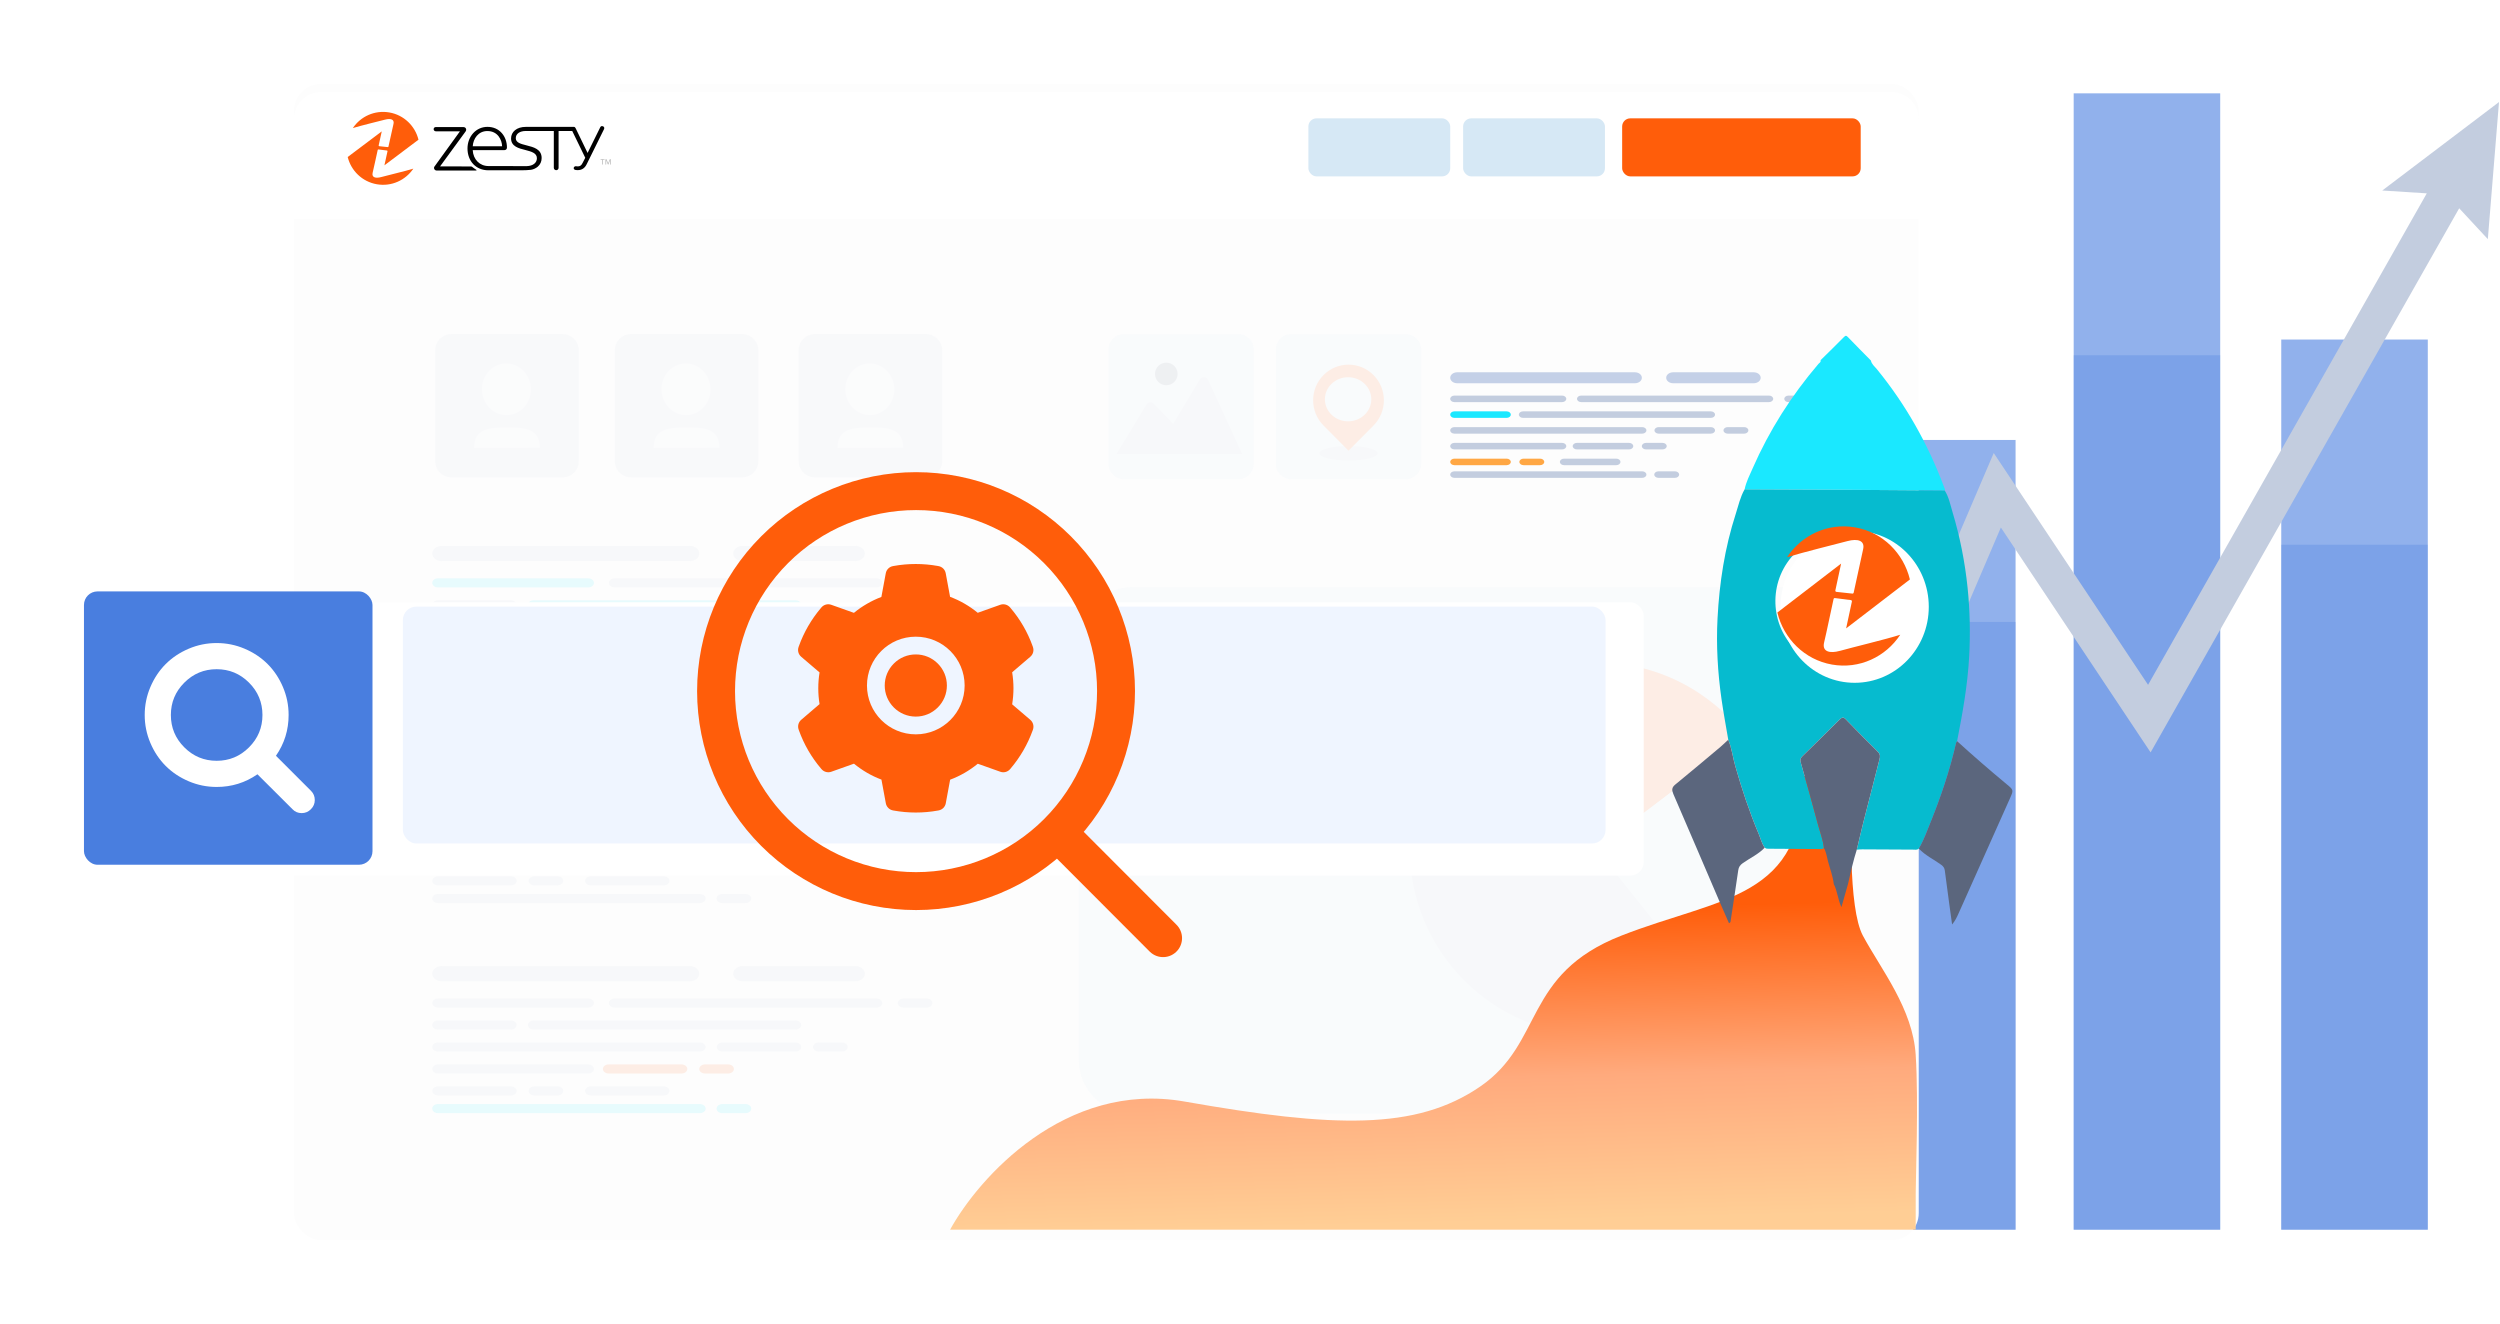 <svg width="923" height="489" viewBox="0 0 923 489" fill="none" xmlns="http://www.w3.org/2000/svg">
<path opacity="0.6" d="M819.701 34.461H765.6V454H819.701V34.461Z" fill="#497EDF"/>
<path opacity="0.6" d="M744.148 162.431H690.047V454H744.148V162.431Z" fill="#497EDF"/>
<path opacity="0.6" d="M896.341 125.357H842.24V454H896.341V125.357Z" fill="#497EDF"/>
<path opacity="0.6" d="M668.593 112.434H614.492V454H668.593V112.434Z" fill="#497EDF"/>
<path opacity="0.6" d="M593.04 213.707H538.939V453.999H593.04V213.707Z" fill="#497EDF"/>
<g style="mix-blend-mode:multiply" opacity="0.3">
<path d="M819.699 131.153H765.598V453.999H819.699V131.153Z" fill="#497EDF"/>
</g>
<g style="mix-blend-mode:multiply" opacity="0.3">
<path d="M744.148 229.629H690.047V453.999H744.148V229.629Z" fill="#497EDF"/>
</g>
<g style="mix-blend-mode:multiply" opacity="0.3">
<path d="M896.339 201.101H842.238V454H896.339V201.101Z" fill="#497EDF"/>
</g>
<g style="mix-blend-mode:multiply" opacity="0.3">
<path d="M668.593 191.155H614.492V454H668.593V191.155Z" fill="#497EDF"/>
</g>
<g style="mix-blend-mode:multiply" opacity="0.3">
<path d="M593.04 269.087H538.939V454H593.04V269.087Z" fill="#497EDF"/>
</g>
<path d="M922.633 37.671L879.525 70.337L895.969 71.386L793.064 252.842L736.085 167.256L655.484 355.617L603.638 281.842L539.021 373.355L543.087 389.735L603.611 304.432L658.413 382.418L738.72 194.747L794.003 277.788L907.931 76.896L918.508 88.293L922.633 37.671Z" fill="#C3CDDF"/>
<g filter="url(#filter0_d_260_21192)">
<rect x="104.535" y="27" width="599.862" height="426.886" rx="10" fill="#FDFDFD"/>
<path d="M599.617 133.45H533.981C532.568 133.45 531.424 134.355 531.424 135.472C531.424 136.589 532.568 137.494 533.981 137.494H599.617C601.03 137.494 602.174 136.589 602.174 135.472C602.174 134.355 601.03 133.45 599.617 133.45Z" fill="#C4D0E7"/>
<path d="M572.743 142.05H532.946C532.105 142.05 531.424 142.588 531.424 143.254C531.424 143.919 532.105 144.457 532.946 144.457H572.743C573.585 144.457 574.266 143.919 574.266 143.254C574.266 142.588 573.585 142.05 572.743 142.05Z" fill="#C3CDDF"/>
<path d="M572.743 159.514H532.946C532.105 159.514 531.424 160.052 531.424 160.718C531.424 161.383 532.105 161.921 532.946 161.921H572.743C573.585 161.921 574.266 161.383 574.266 160.718C574.266 160.052 573.585 159.514 572.743 159.514Z" fill="#C3CDDF"/>
<path d="M552.26 147.873H532.95C532.108 147.873 531.428 148.411 531.428 149.076C531.428 149.741 532.108 150.279 532.95 150.279H552.26C553.102 150.279 553.782 149.741 553.782 149.076C553.782 148.411 553.102 147.873 552.26 147.873Z" fill="#1AE8FF"/>
<path d="M627.666 153.691H608.356C607.515 153.691 606.834 154.23 606.834 154.895C606.834 155.56 607.515 156.098 608.356 156.098H627.666C628.508 156.098 629.188 155.56 629.188 154.895C629.188 154.23 628.508 153.691 627.666 153.691Z" fill="#C3CDDF"/>
<path d="M597.475 159.514H578.165C577.323 159.514 576.643 160.052 576.643 160.718C576.643 161.383 577.323 161.921 578.165 161.921H597.475C598.316 161.921 598.997 161.383 598.997 160.718C598.997 160.052 598.316 159.514 597.475 159.514Z" fill="#C3CDDF"/>
<path d="M592.748 165.333H573.438C572.597 165.333 571.916 165.871 571.916 166.536C571.916 167.202 572.597 167.74 573.438 167.74H592.748C593.59 167.74 594.27 167.202 594.27 166.536C594.27 165.871 593.59 165.333 592.748 165.333Z" fill="#C3CDDF"/>
<path d="M649.143 142.05H579.758C578.917 142.05 578.236 142.588 578.236 143.254C578.236 143.919 578.917 144.457 579.758 144.457H649.143C649.984 144.457 650.665 143.919 650.665 143.254C650.665 142.588 649.984 142.05 649.143 142.05Z" fill="#C3CDDF"/>
<path d="M602.33 153.691H532.946C532.105 153.691 531.424 154.23 531.424 154.895C531.424 155.56 532.105 156.098 532.946 156.098H602.33C603.172 156.098 603.852 155.56 603.852 154.895C603.852 154.23 603.172 153.691 602.33 153.691Z" fill="#C3CDDF"/>
<path d="M627.668 147.873H558.284C557.442 147.873 556.762 148.411 556.762 149.076C556.762 149.741 557.442 150.279 558.284 150.279H627.668C628.51 150.279 629.19 149.741 629.19 149.076C629.19 148.411 628.51 147.873 627.668 147.873Z" fill="#C3CDDF"/>
<path d="M662.422 142.05H656.286C655.444 142.05 654.764 142.588 654.764 143.254C654.764 143.919 655.444 144.457 656.286 144.457H662.422C663.263 144.457 663.944 143.919 663.944 143.254C663.944 142.588 663.263 142.05 662.422 142.05Z" fill="#C3CDDF"/>
<path d="M639.972 153.691H633.837C632.995 153.691 632.314 154.23 632.314 154.895C632.314 155.56 632.995 156.098 633.837 156.098H639.972C640.814 156.098 641.495 155.56 641.495 154.895C641.495 154.23 640.814 153.691 639.972 153.691Z" fill="#C3CDDF"/>
<path d="M602.33 170.016H532.946C532.105 170.016 531.424 170.554 531.424 171.219C531.424 171.884 532.105 172.422 532.946 172.422H602.33C603.172 172.422 603.852 171.884 603.852 171.219C603.852 170.554 603.172 170.016 602.33 170.016Z" fill="#C3CDDF"/>
<path d="M614.416 170.016H608.28C607.439 170.016 606.758 170.554 606.758 171.219C606.758 171.884 607.439 172.422 608.28 172.422H614.416C615.257 172.422 615.938 171.884 615.938 171.219C615.938 170.554 615.257 170.016 614.416 170.016Z" fill="#C3CDDF"/>
<path d="M609.828 159.514H603.692C602.851 159.514 602.17 160.052 602.17 160.718C602.17 161.383 602.851 161.921 603.692 161.921H609.828C610.669 161.921 611.35 161.383 611.35 160.718C611.35 160.052 610.669 159.514 609.828 159.514Z" fill="#C3CDDF"/>
<path d="M552.26 165.333H532.95C532.108 165.333 531.428 165.871 531.428 166.536C531.428 167.202 532.108 167.74 532.95 167.74H552.26C553.102 167.74 553.782 167.202 553.782 166.536C553.782 165.871 553.102 165.333 552.26 165.333Z" fill="#FFA744"/>
<path d="M564.613 165.333H558.477C557.636 165.333 556.955 165.871 556.955 166.536C556.955 167.202 557.636 167.74 558.477 167.74H564.613C565.454 167.74 566.135 167.202 566.135 166.536C566.135 165.871 565.454 165.333 564.613 165.333Z" fill="#FFA744"/>
<path d="M643.489 133.45H613.718C612.304 133.45 611.16 134.355 611.16 135.472C611.16 136.589 612.304 137.494 613.718 137.494H643.489C644.902 137.494 646.046 136.589 646.046 135.472C646.046 134.355 644.902 133.45 643.489 133.45Z" fill="#C4D0E7"/>
<path d="M157.712 55.495C157.671 55.476 157.376 55.285 157.115 55.099C156.869 54.923 156.656 54.751 156.652 54.748C156.507 54.636 156.41 54.647 156.376 54.647C155.999 54.647 154.029 54.632 153.752 54.632H148.348C148.348 54.632 148.329 54.617 148.337 54.606L154.973 45.523C155.044 45.404 155.103 45.243 155.103 45.105C155.103 44.709 154.801 44.429 154.428 44.429H147.183C146.978 44.429 146.784 44.556 146.698 44.754C146.542 45.105 146.825 45.523 147.213 45.523H153.454C153.454 45.523 153.472 45.538 153.465 45.55L146.896 54.632C146.81 54.74 146.765 54.845 146.758 54.99C146.739 55.383 147.06 55.704 147.452 55.704H157.671C157.787 55.704 157.821 55.547 157.716 55.495H157.712Z" fill="black"/>
<path d="M190.335 44.164C190.085 44.164 189.913 44.354 189.839 44.552L186.591 51.135L183.501 44.743C183.419 44.567 183.292 44.406 183.098 44.373C183.098 44.373 183.083 44.373 183.109 44.373H170.576C169.423 44.373 168.449 44.672 167.754 45.243C167.101 45.781 166.743 46.536 166.743 47.365C166.743 49.454 168.721 49.939 170.464 50.373L170.516 50.388C171.957 50.765 173.446 51.154 173.446 52.495C173.446 53.709 172.42 54.505 170.819 54.553C168.255 54.546 161.85 54.535 160.898 54.535C158.614 54.535 156.934 52.842 156.796 50.41H164.944C165.403 50.41 165.675 50.152 165.675 49.723C165.675 48.307 165.213 46.992 164.369 46.017C163.44 44.941 162.141 44.369 160.614 44.369C159.189 44.369 157.871 44.952 156.912 46.013C155.964 47.059 155.441 48.471 155.441 49.988C155.441 51.583 155.979 53.025 156.953 54.049C157.927 55.069 159.297 55.629 160.812 55.629L169.99 55.618C169.99 55.618 171.244 55.607 171.894 55.51C172.539 55.416 173.2 55.091 173.663 54.699C174.323 54.135 174.674 53.358 174.674 52.454C174.674 50.16 172.614 49.637 170.796 49.177L170.71 49.155C169.24 48.781 167.967 48.46 167.967 47.302C167.967 46.144 169.016 45.438 170.576 45.438H177.832V54.987C177.832 55.334 178.115 55.611 178.462 55.607C178.802 55.603 179.071 55.327 179.071 54.987V45.434H182.609L185.987 52.386L185.296 53.731C184.938 54.475 184.546 54.624 184.024 54.624C183.882 54.624 183.781 54.606 183.703 54.594C183.647 54.587 183.602 54.576 183.557 54.576C183.244 54.576 182.986 54.796 182.986 55.069C182.986 55.319 183.203 55.521 183.512 55.558C183.68 55.573 183.856 55.592 184.027 55.592C185.155 55.592 185.897 55.028 186.375 54.027L190.858 44.963V44.956C190.899 44.855 190.925 44.791 190.925 44.709C190.925 44.403 190.682 44.175 190.335 44.175V44.164ZM160.599 45.453C163.339 45.453 164.377 47.795 164.418 49.401H156.804C156.919 47.429 158.252 45.453 160.599 45.453V45.453Z" fill="black"/>
<path d="M190.385 54.08V52.91H190.012C189.971 52.91 189.934 52.873 189.934 52.832C189.934 52.791 189.971 52.753 190.012 52.753H190.938C190.979 52.753 191.016 52.791 191.016 52.832C191.016 52.873 190.979 52.91 190.938 52.91H190.561V54.08C190.561 54.124 190.523 54.166 190.475 54.166C190.426 54.166 190.385 54.124 190.385 54.08Z" fill="#B3B3B3"/>
<path d="M192.436 54.079V52.988L191.97 54.128C191.962 54.15 191.944 54.165 191.921 54.165C191.899 54.165 191.88 54.154 191.873 54.128L191.41 52.988V54.079C191.41 54.124 191.369 54.165 191.324 54.165C191.272 54.165 191.234 54.124 191.234 54.079V52.891C191.234 52.813 191.298 52.746 191.38 52.746C191.443 52.746 191.496 52.783 191.518 52.839L191.921 53.829L192.324 52.839C192.347 52.783 192.399 52.746 192.462 52.746C192.544 52.746 192.608 52.813 192.608 52.891V54.079C192.608 54.124 192.571 54.165 192.518 54.165C192.474 54.165 192.432 54.124 192.432 54.079H192.436Z" fill="#B3B3B3"/>
<path d="M133.023 57.397C131.683 57.77 130.522 57.542 130.847 56.25C131.168 54.957 131.948 51.255 132.157 50.354C132.175 50.269 132.261 50.212 132.351 50.227L134.564 50.504C134.654 50.519 134.713 50.608 134.695 50.698L133.896 54.344L142.73 47.698C141.861 44.16 138.983 41.291 135.165 40.63C131.373 39.972 127.715 41.676 125.704 44.683C127.663 44.07 132.47 42.908 134.075 42.49C135.527 42.113 136.52 42.423 136.251 43.596C135.956 44.896 135.15 48.591 134.941 49.491C134.922 49.577 134.837 49.633 134.747 49.618L132.534 49.383C132.444 49.368 132.384 49.278 132.403 49.189L133.202 45.542L124.371 52.189C125.237 55.727 128.118 58.596 131.933 59.257C135.725 59.915 139.379 58.211 141.394 55.208C139.495 55.809 134.639 56.949 133.023 57.401V57.397Z" fill="#FF5D0A"/>
<g filter="url(#filter1_d_260_21192)">
<path d="M104.535 37C104.535 31.477 109.012 27 114.535 27H694.398C699.92 27 704.398 31.477 704.398 37V73.815H104.535V37Z" fill="white"/>
</g>
<rect x="479.053" y="39.695" width="52.369" height="21.424" rx="3" fill="#D6E8F5"/>
<rect x="536.182" y="39.695" width="52.369" height="21.424" rx="3" fill="#D6E8F5"/>
<rect x="594.898" y="39.695" width="88.075" height="21.424" rx="3" fill="#FF5D0A"/>
<path d="M171.832 58.674C171.773 58.648 171.354 58.376 170.982 58.111C170.631 57.861 170.328 57.616 170.323 57.611C170.116 57.451 169.978 57.467 169.93 57.467C169.393 57.467 166.588 57.446 166.195 57.446H158.503C158.503 57.446 158.476 57.425 158.487 57.408L167.932 44.481C168.033 44.311 168.118 44.082 168.118 43.885C168.118 43.322 167.688 42.923 167.157 42.923H156.845C156.553 42.923 156.277 43.104 156.154 43.386C155.931 43.885 156.335 44.481 156.888 44.481H165.77C165.77 44.481 165.797 44.502 165.786 44.518L156.436 57.446C156.314 57.6 156.25 57.749 156.239 57.956C156.213 58.515 156.67 58.972 157.228 58.972H171.773C171.938 58.972 171.986 58.749 171.837 58.674H171.832Z" fill="black"/>
<path d="M218.265 42.545C217.909 42.545 217.665 42.817 217.558 43.099L212.936 52.468L208.538 43.37C208.421 43.12 208.24 42.891 207.964 42.843C207.964 42.843 207.943 42.843 207.98 42.843H190.14C188.499 42.843 187.112 43.269 186.124 44.082C185.194 44.848 184.684 45.922 184.684 47.103C184.684 50.075 187.5 50.767 189.981 51.384L190.055 51.405C192.106 51.942 194.226 52.495 194.226 54.404C194.226 56.132 192.765 57.265 190.486 57.334C186.836 57.324 177.719 57.308 176.365 57.308C173.113 57.308 170.723 54.899 170.526 51.437H182.123C182.777 51.437 183.165 51.07 183.165 50.458C183.165 48.443 182.506 46.571 181.305 45.183C179.983 43.651 178.134 42.838 175.961 42.838C173.931 42.838 172.056 43.667 170.691 45.178C169.341 46.667 168.598 48.677 168.598 50.836C168.598 53.107 169.363 55.159 170.749 56.616C172.136 58.068 174.086 58.866 176.242 58.866L189.306 58.85C189.306 58.85 191.091 58.834 192.016 58.696C192.935 58.563 193.875 58.1 194.534 57.542C195.474 56.739 195.973 55.633 195.973 54.346C195.973 51.081 193.041 50.336 190.454 49.682L190.331 49.65C188.238 49.118 186.427 48.661 186.427 47.012C186.427 45.364 187.92 44.359 190.14 44.359H200.468V57.951C200.468 58.446 200.872 58.839 201.366 58.834C201.849 58.828 202.232 58.435 202.232 57.951V44.353H207.268L212.076 54.25L211.093 56.164C210.583 57.222 210.025 57.435 209.281 57.435C209.08 57.435 208.936 57.409 208.825 57.393C208.745 57.382 208.681 57.366 208.617 57.366C208.171 57.366 207.805 57.68 207.805 58.068C207.805 58.424 208.113 58.712 208.554 58.765C208.793 58.786 209.042 58.813 209.287 58.813C210.891 58.813 211.948 58.01 212.628 56.584L219.009 43.683V43.673C219.067 43.529 219.104 43.439 219.104 43.322C219.104 42.886 218.759 42.561 218.265 42.561V42.545ZM175.94 44.38C179.839 44.38 181.316 47.714 181.374 50.001H170.537C170.701 47.193 172.598 44.38 175.94 44.38V44.38Z" fill="black"/>
<path d="M218.334 56.659V54.995H217.803C217.745 54.995 217.691 54.942 217.691 54.883C217.691 54.825 217.745 54.772 217.803 54.772H219.12C219.179 54.772 219.232 54.825 219.232 54.883C219.232 54.942 219.179 54.995 219.12 54.995H218.584V56.659C218.584 56.723 218.531 56.782 218.462 56.782C218.393 56.782 218.334 56.723 218.334 56.659Z" fill="#B3B3B3"/>
<path d="M221.256 56.659V55.106L220.592 56.728C220.581 56.76 220.554 56.781 220.522 56.781C220.491 56.781 220.464 56.765 220.453 56.728L219.795 55.106V56.659C219.795 56.722 219.736 56.781 219.672 56.781C219.598 56.781 219.545 56.722 219.545 56.659V54.968C219.545 54.856 219.635 54.76 219.752 54.76C219.842 54.76 219.917 54.813 219.949 54.893L220.522 56.302L221.096 54.893C221.128 54.813 221.202 54.76 221.293 54.76C221.41 54.76 221.5 54.856 221.5 54.968V56.659C221.5 56.722 221.447 56.781 221.372 56.781C221.309 56.781 221.25 56.722 221.25 56.659H221.256Z" fill="#B3B3B3"/>
<path d="M136.686 61.381C134.778 61.913 133.126 61.588 133.588 59.748C134.045 57.908 135.156 52.639 135.453 51.357C135.48 51.235 135.602 51.155 135.729 51.176L138.88 51.57C139.007 51.591 139.092 51.718 139.066 51.846L137.929 57.036L150.504 47.576C149.266 42.54 145.17 38.456 139.735 37.515C134.338 36.579 129.131 39.004 126.268 43.285C129.057 42.412 135.899 40.758 138.184 40.163C140.25 39.626 141.664 40.067 141.281 41.737C140.861 43.588 139.714 48.847 139.416 50.129C139.39 50.251 139.268 50.331 139.14 50.309L135.99 49.974C135.862 49.953 135.777 49.825 135.804 49.698L136.941 44.508L124.371 53.968C125.604 59.004 129.705 63.088 135.134 64.029C140.532 64.965 145.733 62.54 148.602 58.265C145.898 59.121 138.986 60.743 136.686 61.386V61.381Z" fill="#FF5D0A"/>
<g opacity="0.1">
<path d="M414.191 212.745H652.994C663.96 212.745 672.873 221.651 672.873 232.61V387.313C672.873 398.272 663.96 407.179 652.994 407.179H414.191C403.225 407.179 394.312 398.272 394.312 387.313V232.61C394.312 221.651 403.225 212.745 414.191 212.745Z" fill="#D6E8F5"/>
<path d="M585.383 240.562C547.36 240.562 516.516 271.368 516.516 309.386C516.516 347.404 547.341 378.209 585.383 378.209C601.613 378.209 616.507 372.59 628.291 363.205L585.383 309.406V240.582V240.562Z" fill="#C3CDDF"/>
<path d="M640.277 267.82C627.696 251.262 607.797 240.562 585.406 240.562V309.385L640.277 267.82Z" fill="#C3CDDF"/>
<path d="M640.277 267.82C627.696 251.262 607.797 240.562 585.406 240.562V309.385L640.277 267.82Z" fill="#FF5D0A"/>
<path d="M654.254 309.384C654.254 293.762 649.03 279.376 640.277 267.819L585.406 309.384L628.314 363.183C644.125 350.57 654.274 331.162 654.274 309.384H654.254Z" fill="#D6E8F5"/>
<path d="M407.136 235.68H520.725C521.702 235.68 522.48 236.477 522.48 237.433V238.33C522.48 239.306 521.682 240.083 520.725 240.083H407.136C406.159 240.083 405.361 239.286 405.361 238.31V237.413C405.361 236.437 406.159 235.66 407.116 235.66L407.136 235.68Z" fill="#D6E8F5"/>
<path d="M407.136 251.441H520.725C521.702 251.441 522.48 252.238 522.48 253.194V254.091C522.48 255.067 521.682 255.844 520.725 255.844H407.136C406.159 255.844 405.361 255.047 405.361 254.071V253.174C405.361 252.198 406.159 251.421 407.116 251.421L407.136 251.441Z" fill="#D6E8F5"/>
<path d="M407.137 267.202H478.039C479.016 267.202 479.793 267.999 479.793 268.956V269.852C479.793 270.829 478.996 271.606 478.039 271.606H407.137C406.16 271.606 405.383 270.809 405.383 269.852V268.956C405.383 267.979 406.18 267.202 407.137 267.202Z" fill="#C3CDDF"/>
<path d="M407.137 282.964H478.039C479.016 282.964 479.793 283.761 479.793 284.717V285.614C479.793 286.59 478.996 287.367 478.039 287.367H407.137C406.16 287.367 405.383 286.57 405.383 285.614V284.717C405.383 283.741 406.18 282.964 407.137 282.964Z" fill="#C3CDDF"/>
<path d="M410.936 119.33H453.185C456.323 119.33 458.871 121.876 458.871 125.012V167.247C458.871 170.382 456.323 172.929 453.185 172.929H410.936C407.799 172.929 405.25 170.382 405.25 167.247V125.012C405.237 121.876 407.786 119.33 410.936 119.33Z" fill="#D6E8F5"/>
<path d="M408.234 163.65H454.606L442.017 136.236C441.441 134.995 439.712 134.892 439.008 136.07L429.147 152.503L421.949 145.067C421.181 144.261 419.849 144.414 419.273 145.374L408.221 163.638L408.234 163.65Z" fill="#C3CDDF"/>
<path d="M430.772 134.06C430.772 136.364 428.902 138.232 426.597 138.232C424.292 138.232 422.422 136.364 422.422 134.06C422.422 131.756 424.292 129.888 426.597 129.888C428.902 129.888 430.772 131.756 430.772 134.06V134.06Z" fill="#697A91"/>
<path d="M472.741 119.329H515.003C518.14 119.329 520.689 121.876 520.689 125.012V167.246C520.689 170.382 518.14 172.929 515.003 172.929H472.741C469.603 172.929 467.055 170.382 467.055 167.246V125.012C467.055 121.876 469.603 119.329 472.741 119.329Z" fill="#D6E8F5"/>
<path d="M504.577 163.356C504.577 164.827 499.787 166.018 493.87 166.018C487.954 166.018 483.164 164.827 483.164 163.356C483.164 161.884 487.954 160.681 493.87 160.681C499.787 160.681 504.577 161.871 504.577 163.356V163.356Z" fill="#C3CDDF"/>
<path d="M503.104 153.091L493.871 162.396L484.637 153.091C479.54 147.946 479.54 139.627 484.637 134.482C489.734 129.35 498.007 129.35 503.104 134.482C508.201 139.627 508.201 147.946 503.104 153.091V153.091Z" fill="#FF5D0A"/>
<path d="M502.284 143.415C502.284 147.907 498.455 151.555 493.716 151.555C488.978 151.555 485.148 147.907 485.148 143.415C485.148 138.923 488.978 135.275 493.716 135.275C498.455 135.275 502.284 138.923 502.284 143.415Z" fill="#D6E8F5"/>
<path d="M250.611 197.538H159.151C157.182 197.538 155.588 198.798 155.588 200.355C155.588 201.912 157.182 203.173 159.151 203.173H250.611C252.581 203.173 254.175 201.912 254.175 200.355C254.175 198.798 252.581 197.538 250.611 197.538Z" fill="#C3CDDF"/>
<path d="M213.164 209.521H157.709C156.536 209.521 155.588 210.271 155.588 211.198C155.588 212.125 156.536 212.875 157.709 212.875H213.164C214.337 212.875 215.285 212.125 215.285 211.198C215.285 210.271 214.337 209.521 213.164 209.521Z" fill="#1AE8FF"/>
<path d="M213.164 233.856H157.709C156.536 233.856 155.588 234.606 155.588 235.533C155.588 236.46 156.536 237.21 157.709 237.21H213.164C214.337 237.21 215.285 236.46 215.285 235.533C215.285 234.606 214.337 233.856 213.164 233.856Z" fill="#C3CDDF"/>
<path d="M184.622 217.635H157.715C156.542 217.635 155.594 218.385 155.594 219.312C155.594 220.239 156.542 220.988 157.715 220.988H184.622C185.795 220.988 186.743 220.239 186.743 219.312C186.743 218.385 185.795 217.635 184.622 217.635Z" fill="#C3CDDF"/>
<path d="M289.697 225.743H262.789C261.616 225.743 260.668 226.493 260.668 227.42C260.668 228.346 261.616 229.096 262.789 229.096H289.697C290.869 229.096 291.818 228.346 291.818 227.42C291.818 226.493 290.869 225.743 289.697 225.743Z" fill="#C3CDDF"/>
<path d="M247.626 233.856H220.719C219.546 233.856 218.598 234.606 218.598 235.533C218.598 236.46 219.546 237.21 220.719 237.21H247.626C248.799 237.21 249.747 236.46 249.747 235.533C249.747 234.606 248.799 233.856 247.626 233.856Z" fill="#C3CDDF"/>
<path d="M241.04 241.964H214.133C212.96 241.964 212.012 242.714 212.012 243.641C212.012 244.568 212.96 245.318 214.133 245.318H241.04C242.213 245.318 243.161 244.568 243.161 243.641C243.161 242.714 242.213 241.964 241.04 241.964Z" fill="#C3CDDF"/>
<path d="M319.62 209.521H222.937C221.765 209.521 220.816 210.271 220.816 211.198C220.816 212.125 221.765 212.875 222.937 212.875H319.62C320.793 212.875 321.741 212.125 321.741 211.198C321.741 210.271 320.793 209.521 319.62 209.521Z" fill="#C3CDDF"/>
<path d="M254.392 225.743H157.709C156.536 225.743 155.588 226.493 155.588 227.42C155.588 228.346 156.536 229.096 157.709 229.096H254.392C255.564 229.096 256.513 228.346 256.513 227.42C256.513 226.493 255.564 225.743 254.392 225.743Z" fill="#C3CDDF"/>
<path d="M289.699 217.635H193.016C191.843 217.635 190.895 218.385 190.895 219.312C190.895 220.239 191.843 220.988 193.016 220.988H289.699C290.871 220.988 291.82 220.239 291.82 219.312C291.82 218.385 290.871 217.635 289.699 217.635Z" fill="#1AE8FF"/>
<path d="M338.124 209.521H329.574C328.402 209.521 327.453 210.271 327.453 211.198C327.453 212.125 328.402 212.875 329.574 212.875H338.124C339.296 212.875 340.245 212.125 340.245 211.198C340.245 210.271 339.296 209.521 338.124 209.521Z" fill="#C3CDDF"/>
<path d="M306.843 225.743H298.293C297.12 225.743 296.172 226.493 296.172 227.42C296.172 228.346 297.12 229.096 298.293 229.096H306.843C308.015 229.096 308.964 228.346 308.964 227.42C308.964 226.493 308.015 225.743 306.843 225.743Z" fill="#C3CDDF"/>
<path d="M254.392 248.489H157.709C156.536 248.489 155.588 249.239 155.588 250.166C155.588 251.093 156.536 251.843 157.709 251.843H254.392C255.564 251.843 256.513 251.093 256.513 250.166C256.513 249.239 255.564 248.489 254.392 248.489Z" fill="#C3CDDF"/>
<path d="M271.235 248.489H262.685C261.513 248.489 260.564 249.239 260.564 250.166C260.564 251.093 261.513 251.843 262.685 251.843H271.235C272.408 251.843 273.356 251.093 273.356 250.166C273.356 249.239 272.408 248.489 271.235 248.489Z" fill="#C3CDDF"/>
<path d="M264.839 233.856H256.289C255.116 233.856 254.168 234.606 254.168 235.533C254.168 236.46 255.116 237.21 256.289 237.21H264.839C266.011 237.21 266.96 236.46 266.96 235.533C266.96 234.606 266.011 233.856 264.839 233.856Z" fill="#C3CDDF"/>
<path d="M184.622 241.964H157.715C156.542 241.964 155.594 242.714 155.594 243.641C155.594 244.568 156.542 245.318 157.715 245.318H184.622C185.795 245.318 186.743 244.568 186.743 243.641C186.743 242.714 185.795 241.964 184.622 241.964Z" fill="#FF5D0A"/>
<path d="M201.833 241.964H193.283C192.111 241.964 191.162 242.714 191.162 243.641C191.162 244.568 192.111 245.318 193.283 245.318H201.833C203.005 245.318 203.954 244.568 203.954 243.641C203.954 242.714 203.005 241.964 201.833 241.964Z" fill="#FF5D0A"/>
<path d="M311.743 197.538H270.259C268.289 197.538 266.695 198.798 266.695 200.355C266.695 201.912 268.289 203.172 270.259 203.172H311.743C313.713 203.172 315.307 201.912 315.307 200.355C315.307 198.798 313.713 197.538 311.743 197.538Z" fill="#C3CDDF"/>
<path d="M250.611 275.104H159.151C157.182 275.104 155.588 276.365 155.588 277.922C155.588 279.479 157.182 280.739 159.151 280.739H250.611C252.581 280.739 254.175 279.479 254.175 277.922C254.175 276.365 252.581 275.104 250.611 275.104Z" fill="#C3CDDF"/>
<path d="M213.164 287.087H157.709C156.536 287.087 155.588 287.837 155.588 288.764C155.588 289.691 156.536 290.441 157.709 290.441H213.164C214.337 290.441 215.285 289.691 215.285 288.764C215.285 287.837 214.337 287.087 213.164 287.087Z" fill="#C3CDDF"/>
<path d="M213.164 311.417H157.709C156.536 311.417 155.588 312.167 155.588 313.094C155.588 314.021 156.536 314.771 157.709 314.771H213.164C214.337 314.771 215.285 314.021 215.285 313.094C215.285 312.167 214.337 311.417 213.164 311.417Z" fill="#1AE8FF"/>
<path d="M184.622 295.196H157.715C156.542 295.196 155.594 295.946 155.594 296.873C155.594 297.8 156.542 298.549 157.715 298.549H184.622C185.795 298.549 186.743 297.8 186.743 296.873C186.743 295.946 185.795 295.196 184.622 295.196Z" fill="#C3CDDF"/>
<path d="M289.697 303.309H262.789C261.616 303.309 260.668 304.058 260.668 304.985C260.668 305.912 261.616 306.662 262.789 306.662H289.697C290.869 306.662 291.818 305.912 291.818 304.985C291.818 304.058 290.869 303.309 289.697 303.309Z" fill="#C3CDDF"/>
<path d="M247.626 311.417H220.719C219.546 311.417 218.598 312.167 218.598 313.094C218.598 314.021 219.546 314.771 220.719 314.771H247.626C248.799 314.771 249.747 314.021 249.747 313.094C249.747 312.167 248.799 311.417 247.626 311.417Z" fill="#1AE8FF"/>
<path d="M241.04 319.531H214.133C212.96 319.531 212.012 320.281 212.012 321.208C212.012 322.135 212.96 322.884 214.133 322.884H241.04C242.213 322.884 243.161 322.135 243.161 321.208C243.161 320.281 242.213 319.531 241.04 319.531Z" fill="#C3CDDF"/>
<path d="M319.62 287.087H222.937C221.765 287.087 220.816 287.837 220.816 288.764C220.816 289.691 221.765 290.441 222.937 290.441H319.62C320.793 290.441 321.741 289.691 321.741 288.764C321.741 287.837 320.793 287.087 319.62 287.087Z" fill="#FF5D0A"/>
<path d="M254.392 303.309H157.709C156.536 303.309 155.588 304.058 155.588 304.985C155.588 305.912 156.536 306.662 157.709 306.662H254.392C255.564 306.662 256.513 305.912 256.513 304.985C256.513 304.058 255.564 303.309 254.392 303.309Z" fill="#C3CDDF"/>
<path d="M289.699 295.196H193.016C191.843 295.196 190.895 295.946 190.895 296.873C190.895 297.8 191.843 298.549 193.016 298.549H289.699C290.871 298.549 291.82 297.8 291.82 296.873C291.82 295.946 290.871 295.196 289.699 295.196Z" fill="#C3CDDF"/>
<path d="M338.124 287.087H329.574C328.402 287.087 327.453 287.837 327.453 288.764C327.453 289.691 328.402 290.441 329.574 290.441H338.124C339.296 290.441 340.245 289.691 340.245 288.764C340.245 287.837 339.296 287.087 338.124 287.087Z" fill="#FF5D0A"/>
<path d="M306.843 303.309H298.293C297.12 303.309 296.172 304.058 296.172 304.985C296.172 305.912 297.12 306.662 298.293 306.662H306.843C308.015 306.662 308.964 305.912 308.964 304.985C308.964 304.058 308.015 303.309 306.843 303.309Z" fill="#C3CDDF"/>
<path d="M254.392 326.056H157.709C156.536 326.056 155.588 326.806 155.588 327.733C155.588 328.659 156.536 329.409 157.709 329.409H254.392C255.564 329.409 256.513 328.659 256.513 327.733C256.513 326.806 255.564 326.056 254.392 326.056Z" fill="#C3CDDF"/>
<path d="M271.235 326.056H262.685C261.513 326.056 260.564 326.806 260.564 327.733C260.564 328.659 261.513 329.409 262.685 329.409H271.235C272.408 329.409 273.356 328.659 273.356 327.733C273.356 326.806 272.408 326.056 271.235 326.056Z" fill="#C3CDDF"/>
<path d="M264.839 311.417H256.289C255.116 311.417 254.168 312.167 254.168 313.094C254.168 314.021 255.116 314.771 256.289 314.771H264.839C266.011 314.771 266.96 314.021 266.96 313.094C266.96 312.167 266.011 311.417 264.839 311.417Z" fill="#C3CDDF"/>
<path d="M184.622 319.531H157.715C156.542 319.531 155.594 320.281 155.594 321.208C155.594 322.135 156.542 322.884 157.715 322.884H184.622C185.795 322.884 186.743 322.135 186.743 321.208C186.743 320.281 185.795 319.531 184.622 319.531Z" fill="#C3CDDF"/>
<path d="M201.833 319.531H193.283C192.111 319.531 191.162 320.281 191.162 321.208C191.162 322.135 192.111 322.884 193.283 322.884H201.833C203.005 322.884 203.954 322.135 203.954 321.208C203.954 320.281 203.005 319.531 201.833 319.531Z" fill="#C3CDDF"/>
<path d="M311.743 275.104H270.259C268.289 275.104 266.695 276.365 266.695 277.922C266.695 279.479 268.289 280.739 270.259 280.739H311.743C313.713 280.739 315.307 279.479 315.307 277.922C315.307 276.365 313.713 275.104 311.743 275.104Z" fill="#C3CDDF"/>
<path d="M250.611 352.666H159.151C157.182 352.666 155.588 353.926 155.588 355.483C155.588 357.04 157.182 358.3 159.151 358.3H250.611C252.581 358.3 254.175 357.04 254.175 355.483C254.175 353.926 252.581 352.666 250.611 352.666Z" fill="#C3CDDF"/>
<path d="M213.164 364.648H157.709C156.536 364.648 155.588 365.398 155.588 366.325C155.588 367.252 156.536 368.002 157.709 368.002H213.164C214.337 368.002 215.285 367.252 215.285 366.325C215.285 365.398 214.337 364.648 213.164 364.648Z" fill="#C3CDDF"/>
<path d="M213.164 388.983H157.709C156.536 388.983 155.588 389.733 155.588 390.66C155.588 391.587 156.536 392.337 157.709 392.337H213.164C214.337 392.337 215.285 391.587 215.285 390.66C215.285 389.733 214.337 388.983 213.164 388.983Z" fill="#C3CDDF"/>
<path d="M184.622 372.762H157.715C156.542 372.762 155.594 373.512 155.594 374.439C155.594 375.366 156.542 376.115 157.715 376.115H184.622C185.795 376.115 186.743 375.366 186.743 374.439C186.743 373.512 185.795 372.762 184.622 372.762Z" fill="#C3CDDF"/>
<path d="M289.697 380.875H262.789C261.616 380.875 260.668 381.625 260.668 382.552C260.668 383.479 261.616 384.229 262.789 384.229H289.697C290.869 384.229 291.818 383.479 291.818 382.552C291.818 381.625 290.869 380.875 289.697 380.875Z" fill="#C3CDDF"/>
<path d="M247.626 388.983H220.719C219.546 388.983 218.598 389.733 218.598 390.66C218.598 391.587 219.546 392.337 220.719 392.337H247.626C248.799 392.337 249.747 391.587 249.747 390.66C249.747 389.733 248.799 388.983 247.626 388.983Z" fill="#FF5D0A"/>
<path d="M241.04 397.097H214.133C212.96 397.097 212.012 397.847 212.012 398.774C212.012 399.7 212.96 400.45 214.133 400.45H241.04C242.213 400.45 243.161 399.7 243.161 398.774C243.161 397.847 242.213 397.097 241.04 397.097Z" fill="#C3CDDF"/>
<path d="M319.62 364.648H222.937C221.765 364.648 220.816 365.398 220.816 366.325C220.816 367.252 221.765 368.002 222.937 368.002H319.62C320.793 368.002 321.741 367.252 321.741 366.325C321.741 365.398 320.793 364.648 319.62 364.648Z" fill="#C3CDDF"/>
<path d="M254.392 380.875H157.709C156.536 380.875 155.588 381.625 155.588 382.552C155.588 383.479 156.536 384.229 157.709 384.229H254.392C255.564 384.229 256.513 383.479 256.513 382.552C256.513 381.625 255.564 380.875 254.392 380.875Z" fill="#C3CDDF"/>
<path d="M289.699 372.762H193.016C191.843 372.762 190.895 373.512 190.895 374.439C190.895 375.366 191.843 376.115 193.016 376.115H289.699C290.871 376.115 291.82 375.366 291.82 374.439C291.82 373.512 290.871 372.762 289.699 372.762Z" fill="#C3CDDF"/>
<path d="M338.124 364.648H329.574C328.402 364.648 327.453 365.398 327.453 366.325C327.453 367.252 328.402 368.002 329.574 368.002H338.124C339.296 368.002 340.245 367.252 340.245 366.325C340.245 365.398 339.296 364.648 338.124 364.648Z" fill="#C3CDDF"/>
<path d="M306.843 380.875H298.293C297.12 380.875 296.172 381.625 296.172 382.552C296.172 383.479 297.12 384.229 298.293 384.229H306.843C308.015 384.229 308.964 383.479 308.964 382.552C308.964 381.625 308.015 380.875 306.843 380.875Z" fill="#C3CDDF"/>
<path d="M254.392 403.617H157.709C156.536 403.617 155.588 404.367 155.588 405.294C155.588 406.22 156.536 406.97 157.709 406.97H254.392C255.564 406.97 256.513 406.22 256.513 405.294C256.513 404.367 255.564 403.617 254.392 403.617Z" fill="#1AE8FF"/>
<path d="M271.235 403.617H262.685C261.513 403.617 260.564 404.367 260.564 405.294C260.564 406.22 261.513 406.97 262.685 406.97H271.235C272.408 406.97 273.356 406.22 273.356 405.294C273.356 404.367 272.408 403.617 271.235 403.617Z" fill="#1AE8FF"/>
<path d="M264.839 388.983H256.289C255.116 388.983 254.168 389.733 254.168 390.66C254.168 391.587 255.116 392.337 256.289 392.337H264.839C266.011 392.337 266.96 391.587 266.96 390.66C266.96 389.733 266.011 388.983 264.839 388.983Z" fill="#FF5D0A"/>
<path d="M184.622 397.097H157.715C156.542 397.097 155.594 397.847 155.594 398.774C155.594 399.7 156.542 400.45 157.715 400.45H184.622C185.795 400.45 186.743 399.7 186.743 398.774C186.743 397.847 185.795 397.097 184.622 397.097Z" fill="#C3CDDF"/>
<path d="M201.833 397.097H193.283C192.111 397.097 191.162 397.847 191.162 398.774C191.162 399.7 192.111 400.45 193.283 400.45H201.833C203.005 400.45 203.954 399.7 203.954 398.774C203.954 397.847 203.005 397.097 201.833 397.097Z" fill="#C3CDDF"/>
<path d="M311.743 352.666H270.259C268.289 352.666 266.695 353.926 266.695 355.483C266.695 357.04 268.289 358.3 270.259 358.3H311.743C313.713 358.3 315.307 357.04 315.307 355.483C315.307 353.926 313.713 352.666 311.743 352.666Z" fill="#C3CDDF"/>
<g opacity="0.8">
<path d="M337.856 119.329H296.851C293.536 119.329 290.848 122.012 290.848 125.323V166.262C290.848 169.572 293.536 172.255 296.851 172.255H337.856C341.172 172.255 343.86 169.572 343.86 166.262V125.323C343.86 122.012 341.172 119.329 337.856 119.329Z" fill="#C3CDDF"/>
<g opacity="0.8">
<path opacity="0.8" d="M326.174 139.691C326.218 144.954 322.212 149.233 317.22 149.252C312.227 149.272 308.148 145.023 308.104 139.76C308.06 134.497 312.065 130.218 317.058 130.199C322.05 130.179 326.13 134.428 326.174 139.691Z" fill="white"/>
<path opacity="0.8" d="M305.235 161.391C305.176 154.334 310.595 153.844 317.286 153.82C323.977 153.795 329.407 154.246 329.471 161.298L305.235 161.391Z" fill="white"/>
</g>
</g>
<g opacity="0.8">
<path d="M228.977 119.329H269.992C273.306 119.329 275.996 122.015 275.996 125.323V166.262C275.996 169.57 273.306 172.255 269.992 172.255H228.982C225.669 172.255 222.979 169.57 222.979 166.262V125.323C222.979 122.015 225.669 119.329 228.982 119.329H228.977Z" fill="#C3CDDF"/>
<g opacity="0.8">
<path opacity="0.8" d="M258.303 139.691C258.347 144.954 254.341 149.233 249.349 149.252C244.356 149.272 240.277 145.023 240.233 139.76C240.189 134.497 244.199 130.218 249.187 130.199C254.179 130.179 258.259 134.428 258.303 139.691Z" fill="white"/>
<path opacity="0.8" d="M237.366 161.391C237.307 154.334 242.726 153.844 249.417 153.82C256.108 153.795 261.538 154.246 261.601 161.298L237.366 161.391Z" fill="white"/>
</g>
</g>
<g opacity="0.8">
<path d="M162.678 119.329H203.687C207.001 119.329 209.691 122.015 209.691 125.323V166.262C209.691 169.57 207.001 172.255 203.687 172.255H162.678C159.364 172.255 156.674 169.57 156.674 166.262V125.323C156.674 122.015 159.364 119.329 162.678 119.329Z" fill="#C3CDDF"/>
<g opacity="0.8">
<path opacity="0.8" d="M192.006 139.691C192.05 144.954 188.044 149.233 183.052 149.252C178.059 149.272 173.98 145.023 173.936 139.76C173.892 134.497 177.902 130.218 182.89 130.199C187.882 130.179 191.962 134.428 192.006 139.691Z" fill="white"/>
<path opacity="0.8" d="M171.067 161.391C171.008 154.334 176.428 153.844 183.119 153.82C189.809 153.795 195.239 154.246 195.303 161.298L171.067 161.391Z" fill="white"/>
</g>
</g>
</g>
<g filter="url(#filter2_d_260_21192)">
<rect x="27" y="214.349" width="571.863" height="100.917" rx="5" fill="white"/>
</g>
<rect x="144.736" y="219.955" width="444.035" height="87.462" rx="5" fill="#EFF5FF"/>
<rect x="27" y="214.349" width="106.524" height="100.917" rx="5" fill="#497EDF"/>
<path d="M92.898 259.977C92.898 255.323 91.244 251.342 87.936 248.033C84.627 244.725 80.646 243.071 75.992 243.071C71.338 243.071 67.357 244.725 64.049 248.033C60.74 251.342 59.086 255.323 59.086 259.977C59.086 264.631 60.74 268.612 64.049 271.92C67.357 275.229 71.338 276.883 75.992 276.883C80.646 276.883 84.627 275.229 87.936 271.92C91.244 268.612 92.898 264.631 92.898 259.977ZM112.219 291.373C112.219 292.681 111.741 293.814 110.785 294.77C109.829 295.725 108.697 296.203 107.388 296.203C106.03 296.203 104.898 295.725 103.992 294.77L91.049 281.864C86.546 284.983 81.527 286.543 75.992 286.543C72.394 286.543 68.954 285.845 65.671 284.449C62.388 283.052 59.558 281.166 57.181 278.788C54.803 276.411 52.916 273.581 51.52 270.298C50.124 267.015 49.426 263.574 49.426 259.977C49.426 256.379 50.124 252.939 51.52 249.656C52.916 246.373 54.803 243.543 57.181 241.165C59.558 238.788 62.388 236.901 65.671 235.505C68.954 234.109 72.394 233.411 75.992 233.411C79.59 233.411 83.03 234.109 86.313 235.505C89.596 236.901 92.426 238.788 94.803 241.165C97.181 243.543 99.068 246.373 100.464 249.656C101.86 252.939 102.558 256.379 102.558 259.977C102.558 265.511 100.998 270.53 97.879 275.034L110.822 287.977C111.753 288.908 112.219 290.04 112.219 291.373Z" fill="white"/>
<path d="M334.114 237.617C331.048 237.617 328.177 238.806 326.003 240.98C323.839 243.155 322.639 246.026 322.639 249.092C322.639 252.158 323.839 255.03 326.003 257.204C328.177 259.368 331.048 260.567 334.114 260.567C337.18 260.567 340.052 259.368 342.226 257.204C344.39 255.03 345.59 252.158 345.59 249.092C345.59 246.026 344.39 243.155 342.226 240.98C341.164 239.91 339.9 239.062 338.508 238.485C337.115 237.907 335.622 237.612 334.114 237.617V237.617ZM376.395 261.767L369.689 256.035C370.006 254.086 370.171 252.097 370.171 250.118C370.171 248.138 370.006 246.139 369.689 244.201L376.395 238.468C376.902 238.034 377.265 237.457 377.435 236.812C377.605 236.167 377.575 235.486 377.349 234.858L377.257 234.592C375.411 229.43 372.645 224.646 369.094 220.471L368.909 220.255C368.478 219.748 367.903 219.384 367.261 219.21C366.618 219.036 365.938 219.061 365.31 219.281L356.983 222.245C353.906 219.722 350.481 217.733 346.769 216.348L345.159 207.642C345.037 206.986 344.719 206.382 344.247 205.912C343.774 205.441 343.169 205.125 342.513 205.006L342.236 204.955C336.904 203.991 331.284 203.991 325.951 204.955L325.674 205.006C325.018 205.125 324.413 205.441 323.941 205.912C323.468 206.382 323.15 206.986 323.029 207.642L321.408 216.389C317.731 217.785 314.306 219.769 311.266 222.265L302.878 219.281C302.25 219.059 301.569 219.033 300.926 219.207C300.283 219.381 299.708 219.747 299.278 220.255L299.094 220.471C295.548 224.65 292.784 229.433 290.931 234.592L290.838 234.858C290.377 236.14 290.756 237.576 291.792 238.468L298.581 244.262C298.263 246.19 298.109 248.159 298.109 250.107C298.109 252.076 298.263 254.045 298.581 255.953L291.813 261.747C291.306 262.18 290.943 262.758 290.773 263.403C290.603 264.048 290.633 264.729 290.859 265.356L290.951 265.623C292.807 270.781 295.545 275.55 299.114 279.744L299.299 279.959C299.73 280.467 300.305 280.831 300.947 281.005C301.59 281.179 302.27 281.154 302.898 280.934L311.287 277.949C314.343 280.462 317.747 282.451 321.429 283.826L323.049 292.573C323.171 293.229 323.489 293.832 323.961 294.303C324.434 294.774 325.039 295.09 325.695 295.209L325.972 295.26C331.357 296.229 336.872 296.229 342.257 295.26L342.534 295.209C343.19 295.09 343.795 294.774 344.267 294.303C344.74 293.832 345.058 293.229 345.179 292.573L346.789 283.867C350.502 282.472 353.927 280.493 357.003 277.97L365.33 280.934C365.958 281.156 366.639 281.182 367.282 281.007C367.925 280.833 368.5 280.468 368.93 279.959L369.114 279.744C372.683 275.529 375.421 270.781 377.277 265.623L377.37 265.356C377.81 264.085 377.431 262.659 376.395 261.767ZM334.114 267.12C324.157 267.12 316.086 259.05 316.086 249.092C316.086 239.135 324.157 231.064 334.114 231.064C344.072 231.064 352.142 239.135 352.142 249.092C352.142 259.05 344.072 267.12 334.114 267.12Z" fill="#FF5D0A"/>
<path d="M425.411 342.366L386.443 303.329M408.038 251.159C408.038 270.741 400.259 289.521 386.412 303.367C372.566 317.214 353.786 324.993 334.203 324.993C314.621 324.993 295.841 317.214 281.995 303.367C268.148 289.521 260.369 270.741 260.369 251.159C260.369 231.576 268.148 212.796 281.995 198.95C295.841 185.103 314.621 177.324 334.203 177.324C353.786 177.324 372.566 185.103 386.412 198.95C400.259 212.796 408.038 231.576 408.038 251.159V251.159Z" stroke="#FF5D0A" stroke-width="14" stroke-linecap="round"/>
</g>
<path d="M437.325 406.688C393.151 398.911 361.218 434.989 350.773 454H707.278V440.714C707.278 434.557 708.373 406.688 707.278 389.514C706.182 372.339 694.569 358.081 687.776 345.443C682.342 335.332 683.175 301.911 684.27 286.465H665.426C666.741 332.156 634.969 331.184 598.595 345.443C562.222 359.701 570.11 384.977 546.445 401.18C522.781 417.382 492.543 416.41 437.325 406.688Z" fill="url(#paint0_linear_260_21192)"/>
<g filter="url(#filter3_d_260_21192)">
<path d="M640.123 176.643C640.661 173.941 641.935 171.51 643.023 169.024C649.195 154.912 657.379 142.057 667.376 130.346C667.705 129.963 668.372 129.715 668.147 128.992C671.027 126.153 673.933 123.335 676.769 120.453C677.389 119.822 677.648 119.824 678.259 120.463C681.047 123.379 683.906 126.232 686.741 129.108C686.998 130.46 688.092 131.262 688.883 132.232C699.681 145.421 707.884 160.085 713.838 176.042C713.959 176.366 714.219 176.71 713.99 177.101C701.241 177.006 688.495 176.895 675.745 176.814C663.874 176.74 651.998 176.702 640.127 176.647L640.123 176.643Z" fill="#1AE8FF"/>
<path d="M640.126 176.647C651.998 176.701 663.873 176.74 675.745 176.814C688.495 176.895 701.244 177.003 713.99 177.1C715.528 179.512 716.044 182.311 716.849 184.984C719.603 194.133 721.455 203.485 722.434 212.99C723.305 221.441 723.47 229.913 723.017 238.408C722.453 248.953 720.581 259.302 718.559 269.634C718.435 269.843 718.24 270.034 718.189 270.263C715.903 280.254 712.646 289.935 708.818 299.426C707.471 302.761 706.267 306.174 704.426 309.296C703.803 309.91 703.013 309.685 702.285 309.683C696.048 309.658 689.808 309.61 683.568 309.583C682.887 309.581 682.205 309.659 681.526 309.701C682.307 306.428 683.056 303.142 683.88 299.88C685.871 292.015 687.895 284.157 689.916 276.295C690.176 275.286 690.212 274.465 689.337 273.598C685.333 269.65 681.395 265.635 677.491 261.595C676.613 260.684 676.064 260.783 675.223 261.625C670.666 266.184 666.072 270.706 661.452 275.201C660.736 275.901 660.558 276.505 660.837 277.497C663 285.116 665.147 292.745 667.184 300.403C667.948 303.281 669.071 306.068 669.376 309.062C668.94 309.531 668.362 309.474 667.804 309.47C661.574 309.432 655.35 309.394 649.123 309.353C648.565 309.349 647.989 309.408 647.557 308.937C646.451 307.466 646.064 305.674 645.368 304.024C641.903 295.814 639.1 287.373 636.658 278.801C635.74 275.579 635.372 272.212 634.071 269.104C633.235 264.131 632.303 259.174 631.591 254.186C630.179 244.288 629.591 234.317 630.111 224.33C630.787 211.219 632.774 198.301 636.83 185.752C637.823 182.674 638.48 179.477 640.136 176.643L640.126 176.647ZM694.777 200.339C684.978 190.278 669.191 190.103 659.037 199.947C649.168 209.512 648.923 225.571 658.494 235.447C668.263 245.524 684.266 245.805 694.253 236.078C704.34 226.253 704.569 210.406 694.774 200.342L694.777 200.339Z" fill="#06BBCF"/>
<path d="M634.064 269.105C635.365 272.22 635.733 275.58 636.651 278.802C639.094 287.374 641.893 295.812 645.361 304.025C646.058 305.675 646.447 307.47 647.55 308.938C645.242 311.378 642.171 312.749 639.477 314.645C638.445 315.372 637.934 316.087 637.76 317.302C636.871 323.48 635.913 329.653 634.978 335.824C634.925 336.173 635.029 336.592 634.339 336.843C633.259 334.375 632.156 331.904 631.087 329.413C625.335 316.004 619.612 302.578 613.813 289.188C613.182 287.724 613.173 286.75 614.497 285.669C620.095 281.087 625.627 276.426 631.166 271.778C632.169 270.934 633.1 269.996 634.064 269.105V269.105Z" fill="#5B667D"/>
<path d="M678.274 322.412C677.507 325.116 676.736 327.816 675.86 330.912C674.455 327.933 674.39 324.94 673.028 322.394C672.713 319.496 671.639 316.785 670.897 313.997C670.457 312.345 670.263 310.589 669.373 309.069C669.069 306.075 667.948 303.284 667.181 300.41C665.144 292.752 663.001 285.127 660.835 277.504C660.552 276.515 660.733 275.908 661.449 275.208C666.066 270.71 670.66 266.188 675.22 261.632C676.061 260.79 676.61 260.691 677.488 261.602C681.396 265.646 685.333 269.66 689.335 273.605C690.213 274.469 690.174 275.293 689.914 276.302C687.896 284.161 685.869 292.022 683.877 299.887C683.053 303.149 682.308 306.432 681.523 309.708C680.2 313.884 679.246 318.153 678.274 322.418L678.274 322.412Z" fill="#5B667D"/>
<path d="M704.42 309.297C706.261 306.175 707.469 302.759 708.813 299.427C712.64 289.936 715.901 280.252 718.183 270.264C718.238 270.038 718.426 269.847 718.553 269.635C724.539 275.084 730.655 280.383 736.885 285.551C739.446 287.674 739.443 287.704 738.054 290.809C731.686 304.996 725.371 319.204 719.026 333.401C718.428 334.737 717.784 336.059 716.711 337.321C716.325 334.519 715.936 331.72 715.557 328.918C715.039 325.085 714.528 321.251 714.027 317.414C713.907 316.496 713.516 315.878 712.715 315.3C709.947 313.302 706.806 311.817 704.417 309.3L704.42 309.297Z" fill="#5B667D"/>
<g filter="url(#filter4_d_260_21192)">
<ellipse cx="676.739" cy="216.037" rx="27.367" ry="28.055" fill="white"/>
</g>
<path d="M675.263 236.298C671.693 237.314 668.6 236.694 669.465 233.181C670.32 229.667 672.399 219.602 672.956 217.155C673.006 216.921 673.234 216.769 673.473 216.809L679.371 217.561C679.61 217.601 679.769 217.845 679.719 218.089L677.591 228.001L701.133 209.934C698.815 200.316 691.147 192.516 680.972 190.719C670.867 188.931 661.12 193.563 655.76 201.738C660.981 200.072 673.791 196.914 678.068 195.776C681.937 194.751 684.583 195.594 683.867 198.783C683.081 202.317 680.933 212.361 680.376 214.809C680.326 215.042 680.097 215.195 679.858 215.154L673.961 214.514C673.722 214.473 673.563 214.23 673.612 213.986L675.741 204.074L652.209 222.141C654.516 231.759 662.195 239.558 672.359 241.356C682.464 243.143 692.201 238.512 697.572 230.347C692.51 231.982 679.57 235.08 675.263 236.309L675.263 236.298Z" fill="#FF5D0A"/>
</g>
<defs>
<filter id="filter0_d_260_21192" x="0" y="0" width="739.398" height="488.886" filterUnits="userSpaceOnUse" color-interpolation-filters="sRGB">
<feFlood flood-opacity="0" result="BackgroundImageFix"/>
<feColorMatrix in="SourceAlpha" type="matrix" values="0 0 0 0 0 0 0 0 0 0 0 0 0 0 0 0 0 0 127 0" result="hardAlpha"/>
<feOffset dx="4" dy="4"/>
<feGaussianBlur stdDeviation="15.5"/>
<feComposite in2="hardAlpha" operator="out"/>
<feColorMatrix type="matrix" values="0 0 0 0 0.608 0 0 0 0 0.608 0 0 0 0 0.608 0 0 0 0.09 0"/>
<feBlend mode="normal" in2="BackgroundImageFix" result="effect1_dropShadow_260_21192"/>
<feBlend mode="normal" in="SourceGraphic" in2="effect1_dropShadow_260_21192" result="shape"/>
</filter>
<filter id="filter1_d_260_21192" x="102.535" y="27" width="603.863" height="51.815" filterUnits="userSpaceOnUse" color-interpolation-filters="sRGB">
<feFlood flood-opacity="0" result="BackgroundImageFix"/>
<feColorMatrix in="SourceAlpha" type="matrix" values="0 0 0 0 0 0 0 0 0 0 0 0 0 0 0 0 0 0 127 0" result="hardAlpha"/>
<feOffset dy="3"/>
<feGaussianBlur stdDeviation="1"/>
<feComposite in2="hardAlpha" operator="out"/>
<feColorMatrix type="matrix" values="0 0 0 0 0.549 0 0 0 0 0.596 0 0 0 0 0.643 0 0 0 0.04 0"/>
<feBlend mode="normal" in2="BackgroundImageFix" result="effect1_dropShadow_260_21192"/>
<feBlend mode="normal" in="SourceGraphic" in2="effect1_dropShadow_260_21192" result="shape"/>
</filter>
<filter id="filter2_d_260_21192" x="0" y="187.349" width="633.863" height="162.917" filterUnits="userSpaceOnUse" color-interpolation-filters="sRGB">
<feFlood flood-opacity="0" result="BackgroundImageFix"/>
<feColorMatrix in="SourceAlpha" type="matrix" values="0 0 0 0 0 0 0 0 0 0 0 0 0 0 0 0 0 0 127 0" result="hardAlpha"/>
<feOffset dx="4" dy="4"/>
<feGaussianBlur stdDeviation="15.5"/>
<feComposite in2="hardAlpha" operator="out"/>
<feColorMatrix type="matrix" values="0 0 0 0 0.608 0 0 0 0 0.608 0 0 0 0 0.608 0 0 0 0.09 0"/>
<feBlend mode="normal" in2="BackgroundImageFix" result="effect1_dropShadow_260_21192"/>
<feBlend mode="normal" in="SourceGraphic" in2="effect1_dropShadow_260_21192" result="shape"/>
</filter>
<filter id="filter3_d_260_21192" x="586.4" y="92.982" width="187.584" height="279.339" filterUnits="userSpaceOnUse" color-interpolation-filters="sRGB">
<feFlood flood-opacity="0" result="BackgroundImageFix"/>
<feColorMatrix in="SourceAlpha" type="matrix" values="0 0 0 0 0 0 0 0 0 0 0 0 0 0 0 0 0 0 127 0" result="hardAlpha"/>
<feOffset dx="4" dy="4"/>
<feGaussianBlur stdDeviation="15.5"/>
<feComposite in2="hardAlpha" operator="out"/>
<feColorMatrix type="matrix" values="0 0 0 0 0.608 0 0 0 0 0.608 0 0 0 0 0.608 0 0 0 0.09 0"/>
<feBlend mode="normal" in2="BackgroundImageFix" result="effect1_dropShadow_260_21192"/>
<feBlend mode="normal" in="SourceGraphic" in2="effect1_dropShadow_260_21192" result="shape"/>
</filter>
<filter id="filter4_d_260_21192" x="622.371" y="160.982" width="116.734" height="118.111" filterUnits="userSpaceOnUse" color-interpolation-filters="sRGB">
<feFlood flood-opacity="0" result="BackgroundImageFix"/>
<feColorMatrix in="SourceAlpha" type="matrix" values="0 0 0 0 0 0 0 0 0 0 0 0 0 0 0 0 0 0 127 0" result="hardAlpha"/>
<feOffset dx="4" dy="4"/>
<feGaussianBlur stdDeviation="15.5"/>
<feComposite in2="hardAlpha" operator="out"/>
<feColorMatrix type="matrix" values="0 0 0 0 0.608 0 0 0 0 0.608 0 0 0 0 0.608 0 0 0 0.15 0"/>
<feBlend mode="normal" in2="BackgroundImageFix" result="effect1_dropShadow_260_21192"/>
<feBlend mode="normal" in="SourceGraphic" in2="effect1_dropShadow_260_21192" result="shape"/>
</filter>
<linearGradient id="paint0_linear_260_21192" x1="679.888" y1="454" x2="676.055" y2="291.699" gradientUnits="userSpaceOnUse">
<stop offset="0.036" stop-color="#FFCE95"/>
<stop offset="0.365" stop-color="#FFAA7D"/>
<stop offset="0.745" stop-color="#FF5D0A"/>
</linearGradient>
</defs>
</svg>
